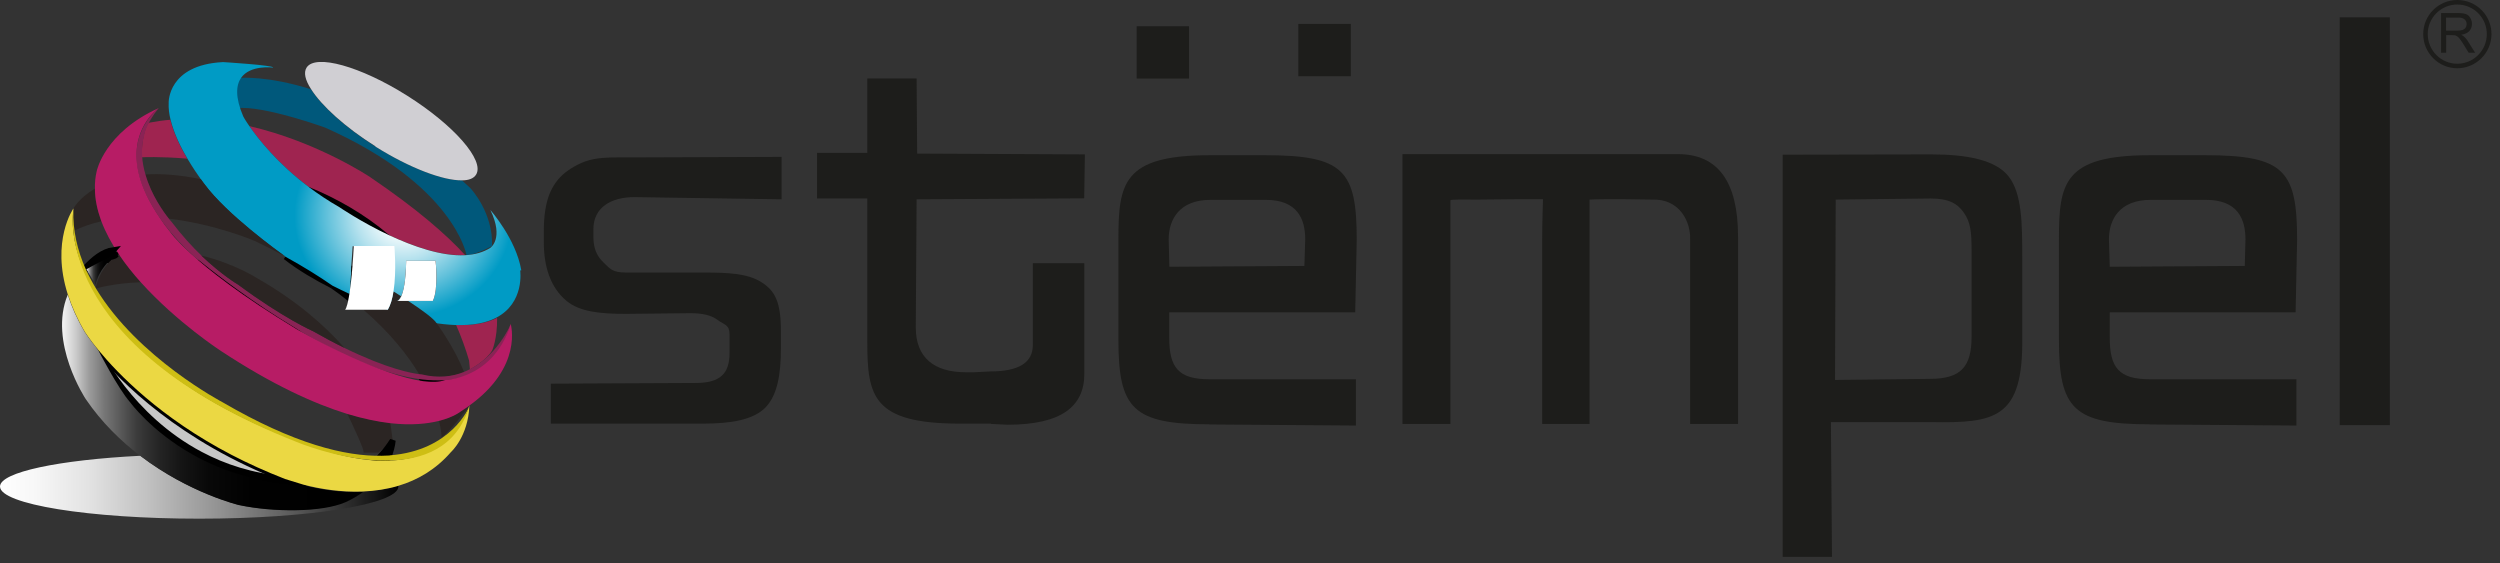 <svg width="182" height="41" viewBox="0 0 182 41" fill="none" xmlns="http://www.w3.org/2000/svg">
<rect x="0" y="0" width="182" height="41" fill="#333333" stroke="none"/>
<path d="M40.1 30.84V27.93L50.65 27.88C52.44 27.88 53.11 27.19 53.11 25.7V24.34C53.11 23.63 52.74 23.66 52.25 23.3C51.77 22.93 51.09 22.8 50.26 22.8L45.55 22.85C43.65 22.85 42.21 22.69 41.26 21.92C40.05 20.92 39.59 19.37 39.59 17.65V16.78C39.59 15.75 39.72 14.89 39.97 14.21C40.23 13.53 40.62 12.98 41.14 12.57C41.67 12.16 42.38 11.75 43.19 11.59C44 11.43 44.91 11.46 46.02 11.46L56.9 11.42V14.51L46.18 14.35C44.48 14.35 43.2 15.11 43.2 16.68V17.28C43.2 18.04 43.44 18.64 43.92 19.09C44.4 19.55 44.56 19.84 45.56 19.84H51.23C52.96 19.84 54.41 19.9 55.41 20.53C56.42 21.16 56.85 21.97 56.85 24.11V25.36C56.85 27.2 56.61 28.74 55.74 29.65C54.87 30.56 53.23 30.84 51.18 30.84H40.1Z" fill="#1D1D1B"/>
<path d="M88.06 30.89C82.47 30.89 81.42 29.75 81.42 24.74V17.44C81.42 13.34 81.75 11.3 88.06 11.3H92.09C97.84 11.3 98.77 12.41 98.77 17.46L98.66 22.74H85.12V24.57C85.12 26.76 85.78 27.61 88.05 27.61H98.71V30.98L88.05 30.9L88.06 30.89ZM95.02 17.43C95.02 15.94 94.45 14.55 92.15 14.55H88.12C85.85 14.55 85.08 15.99 85.08 17.43L85.13 19.42L94.96 19.36L95.02 17.43Z" fill="#1D1D1B"/>
<path d="M119.32 11.22H122.15C125.07 11.22 126.53 13.23 126.53 17.23V30.86H123.04V17.42C123.09 16.24 122.35 14.45 120.25 14.53L118.04 14.5C117.31 14.5 116.19 14.5 115.72 14.53C115.72 14.53 115.72 16.27 115.72 17.42V30.86H112.27V17.42C112.27 16.27 112.33 14.5 112.33 14.5H110.67L107.6 14.53C106.62 14.53 105.59 14.5 105.59 14.59C105.59 15.04 105.59 16.31 105.59 17.46V30.86H102.1V11.22H104.81M108.55 11.8H111.01Z" fill="#1D1D1B"/>
<path d="M133.29 30.73L133.37 40.54H129.78V11.26L140.59 11.24C143.1 11.24 145.28 11.61 146.24 12.86C147.2 14.11 147.22 16.26 147.22 18.76V24.61C147.29 30.48 145.24 30.81 140.58 30.73H133.28H133.29ZM143.53 18.16C143.53 16.87 143.45 16.18 142.98 15.5C142.51 14.82 141.88 14.45 140.55 14.45L133.64 14.53L133.59 27.66L140.5 27.58C142.77 27.58 143.53 26.69 143.53 24.51V18.16Z" fill="#1D1D1B"/>
<path d="M170.33 30.95V1.26H173.98V30.95H170.33Z" fill="#1D1D1B"/>
<path d="M75.189 19.15V25.13C75.189 26.4 74.159 27.04 72.1 27.04L70.909 27.1H70.32C67.99 27.1 66.669 26.03 66.669 23.84L66.73 14.51L78.93 14.44L78.98 11.24L66.769 11.18L66.73 5.71H63.139V11.13H59.48V14.45H63.139V24.85C63.139 28.84 63.51 30.84 69.889 30.84H72.129V30.86L73.35 30.92C77.269 30.92 78.939 29.59 78.939 27.22V19.16H75.189V19.15Z" fill="#1D1D1B"/>
<path d="M156.52 30.89C150.93 30.89 149.89 29.75 149.89 24.74V17.44C149.89 13.34 150.22 11.3 156.52 11.3H160.55C166.29 11.3 167.23 12.41 167.23 17.46L167.12 22.74H153.59V24.57C153.59 26.76 154.24 27.61 156.52 27.61H167.18V30.98L156.52 30.9V30.89ZM163.47 17.43C163.47 15.94 162.9 14.55 160.6 14.55H156.57C154.29 14.55 153.53 15.99 153.53 17.43L153.59 19.42L163.42 19.36L163.47 17.43Z" fill="#1D1D1B"/>
<path d="M86.56 1.91H82.75V5.72H86.56V1.91Z" fill="#1D1D1B"/>
<path d="M98.34 1.74H94.519V5.55H98.34V1.74Z" fill="#1D1D1B"/>
<path d="M177.71 3.84V0.95H178.96C179.21 0.95 179.4 0.98 179.53 1.03C179.66 1.08 179.77 1.17 179.84 1.31C179.92 1.44 179.96 1.59 179.96 1.74C179.96 1.94 179.89 2.12 179.77 2.26C179.64 2.4 179.44 2.49 179.17 2.53C179.27 2.58 179.34 2.63 179.39 2.67C179.5 2.77 179.61 2.9 179.7 3.06L180.19 3.84H179.72L179.35 3.24C179.24 3.07 179.15 2.93 179.08 2.84C179.01 2.75 178.94 2.68 178.89 2.65C178.83 2.61 178.78 2.59 178.72 2.57C178.68 2.57 178.61 2.56 178.51 2.56H178.08V3.84H177.71ZM178.08 2.23H178.88C179.05 2.23 179.18 2.21 179.28 2.18C179.37 2.14 179.45 2.09 179.5 2.01C179.55 1.93 179.57 1.84 179.57 1.75C179.57 1.61 179.52 1.5 179.42 1.41C179.32 1.32 179.17 1.28 178.96 1.28H178.07V2.23H178.08Z" fill="#1D1D1B"/>
<path d="M178.89 0C177.52 0 176.41 1.11 176.41 2.48C176.41 3.85 177.52 4.97 178.89 4.97C180.26 4.97 181.38 3.85 181.38 2.48C181.38 1.11 180.27 0 178.89 0ZM178.89 4.64C177.7 4.64 176.74 3.67 176.74 2.48C176.74 1.29 177.7 0.33 178.89 0.33C180.08 0.33 181.04 1.29 181.04 2.48C181.04 3.67 180.08 4.64 178.89 4.64Z" fill="#1D1D1B"/>
<path d="M7.141 25.49C7.141 25.49 8.591 28.3 9.461 29.28C9.461 29.28 12.331 33.22 17.921 34.67C17.921 34.67 19.861 35.34 22.181 35.32C21.291 35.09 20.741 34.87 20.741 34.87C13.171 31.96 8.911 27.63 7.151 25.48L7.141 25.49Z" fill="#C7C7C7" stroke="black" stroke-width="0.43"/>
<path d="M7.83 18.91L7.82 18.9L7.83 18.91Z" fill="#13110C" stroke="black" stroke-width="0.43"/>
<path d="M7.82 18.9C7.82 18.9 7.79 18.85 7.82 18.79C7.74 18.82 7.68 18.84 7.68 18.84C7.68 18.84 7.77 18.88 7.82 18.9Z" fill="#13110C" stroke="black" stroke-width="0.43"/>
<path d="M8.68 18.56L8.64 18.5C8.64 18.5 8.59 18.52 8.51 18.58C8.6 18.56 8.67 18.55 8.68 18.56Z" fill="#13110C" stroke="black" stroke-width="0.43"/>
<path d="M7.82 18.9C7.82 18.9 7.79 18.85 7.82 18.79C7.74 18.82 7.68 18.84 7.68 18.84C7.68 18.84 7.77 18.88 7.82 18.9Z" fill="#13110C" stroke="black" stroke-width="0.43"/>
<path d="M7.82 18.9C7.82 18.9 7.79 18.85 7.82 18.79C7.74 18.82 7.68 18.84 7.68 18.84C7.68 18.84 7.77 18.88 7.82 18.9Z" fill="#13110C" stroke="black" stroke-width="0.43"/>
<path d="M25.12 36.55C23.43 37.28 19.93 37.3 17.38 36.75C17.38 36.75 13.78 35.89 10.22 33.18C4.3 33.48 0 34.37 0 35.42C0 36.71 6.49 37.76 14.5 37.76C22.51 37.76 29 36.71 29 35.42C29 35.4 29 35.37 29 35.36C28.14 35.62 27.27 35.75 26.43 35.78C26.06 36.06 25.63 36.33 25.12 36.54V36.55Z" fill="url(#paint0_linear_35_422)"/>
<path d="M22.09 35.3C22.09 35.3 18.12 35.37 14.03 33.09H14.01C15.11 33.71 16.42 34.28 17.91 34.67C17.91 34.67 19.85 35.34 22.17 35.32C22.14 35.32 22.11 35.3 22.08 35.3H22.09Z" fill="#13110C" stroke="black" stroke-width="0.43"/>
<path d="M22.091 35.3C21.251 35.08 20.731 34.88 20.731 34.88C18.341 34.68 16.301 34 14.591 33.09C9.391 30.34 7.141 25.49 7.141 25.49C8.861 29.33 11.471 31.67 14.031 33.1C18.121 35.38 22.091 35.31 22.091 35.31V35.3Z" fill="#13110C" stroke="black" stroke-width="0.43"/>
<path d="M20.73 34.88C20.73 34.88 21.25 35.08 22.09 35.3L20.73 34.88Z" fill="#13110C" stroke="black" stroke-width="0.43"/>
<path d="M27.47 33.44C27.47 33.44 27.41 33.5 27.37 33.53C27.65 33.54 27.91 33.55 28.17 33.54C28.18 33.51 28.2 33.48 28.21 33.45C27.96 33.45 27.72 33.45 27.47 33.43V33.44Z" fill="#13110C" stroke="black" stroke-width="0.43"/>
<path d="M34.28 13.73C34.06 13.53 33.85 13.33 33.63 13.13C32.26 13.15 29.83 12.24 27.33 10.67C25.12 9.28 23.4 7.71 22.64 6.5C19.5 5.51 17.54 5.67 17.54 5.67C16.67 6.28 17.26 7.87 17.26 7.87C19.2 7.67 23.67 9.29 23.67 9.29C33.09 13.48 33.96 18.57 33.96 18.57C34.61 18.57 35.82 17.91 35.82 17.91C35.91 15.47 34.27 13.73 34.27 13.73H34.28Z" fill="#00587B"/>
<path d="M27.33 10.67C29.83 12.24 32.26 13.15 33.63 13.13C34.13 13.13 34.49 12.99 34.66 12.71C35.3 11.69 33.06 9.12 29.65 6.97C26.24 4.82 22.96 3.91 22.32 4.92C22.09 5.28 22.22 5.83 22.64 6.48C23.4 7.69 25.12 9.26 27.33 10.65V10.67Z" fill="#D0CFD3"/>
<path d="M24.721 15.09C24.721 15.09 26.3 16.17 28.34 17.13C26.52 15.58 24.5 14.44 22.48 13.62C23.14 14.13 23.89 14.62 24.71 15.09H24.721Z" fill="#13110C" stroke="black" stroke-width="0.43"/>
<path d="M33.2 23.65C33.56 24.46 33.88 25.33 34.15 26.25L34.21 26.89C34.21 26.89 35.37 26.3 35.84 25.49C35.84 25.49 36.21 24.65 36.19 23.14C35.5 23.49 34.54 23.71 33.21 23.66L33.2 23.65Z" fill="#9F2450"/>
<path d="M13.63 11.55C13.14 10.72 12.64 9.7 12.4 8.72C11.87 8.76 11.34 8.84 10.81 8.94C10.81 8.94 10.26 9.71 10.34 11.45C10.34 11.45 11.63 11.38 13.63 11.55Z" fill="#9F2450"/>
<path d="M33.86 18.57C32.49 17.07 30.33 15.19 26.94 12.89C26.94 12.89 23.1 10.32 18.15 9.18C18.81 10.13 20.2 11.9 22.48 13.61C24.49 14.43 26.52 15.57 28.34 17.12C30.08 17.93 32.14 18.66 33.86 18.57Z" fill="#9F2450"/>
<path d="M29.57 18.99C29.51 21.91 28.91 21.91 28.91 21.91H31.51C31.94 21.04 31.71 18.99 31.71 18.99H29.57Z" fill="#13110C" stroke="black" stroke-width="0.43"/>
<path d="M25.48 21.09C25.48 21.09 25.48 21.12 25.48 21.13C25.48 21.12 25.48 21.11 25.48 21.09Z" fill="#13110C" stroke="black" stroke-width="0.43"/>
<path d="M25.54 20.57C25.54 20.57 25.54 20.63 25.54 20.66C25.54 20.63 25.54 20.6 25.54 20.57Z" fill="#13110C" stroke="black" stroke-width="0.43"/>
<path d="M25.5 20.92C25.5 20.92 25.5 20.96 25.5 20.98C25.5 20.96 25.5 20.94 25.5 20.92Z" fill="#13110C" stroke="black" stroke-width="0.43"/>
<path d="M25.52 20.74C25.52 20.74 25.52 20.81 25.51 20.84C25.51 20.81 25.51 20.77 25.52 20.74Z" fill="#13110C" stroke="black" stroke-width="0.43"/>
<path d="M25.641 19.54C25.641 19.54 25.641 19.62 25.641 19.65C25.641 19.61 25.641 19.58 25.641 19.54Z" fill="#13110C" stroke="black" stroke-width="0.43"/>
<path d="M25.63 19.74C25.63 19.74 25.63 19.82 25.63 19.85C25.63 19.81 25.63 19.77 25.63 19.74Z" fill="#13110C" stroke="black" stroke-width="0.43"/>
<path d="M25.59 20.17C25.59 20.17 25.59 20.24 25.58 20.28C25.58 20.24 25.58 20.21 25.59 20.17Z" fill="#13110C" stroke="black" stroke-width="0.43"/>
<path d="M25.61 19.89C25.61 19.97 25.6 20.04 25.59 20.11C25.59 20.04 25.6 19.96 25.61 19.89Z" fill="#13110C" stroke="black" stroke-width="0.43"/>
<path d="M25.571 20.33C25.571 20.39 25.561 20.45 25.551 20.51C25.551 20.45 25.561 20.39 25.571 20.33Z" fill="#13110C" stroke="black" stroke-width="0.43"/>
<path d="M25.46 21.23C25.46 21.23 25.46 21.25 25.46 21.27C25.46 21.26 25.46 21.24 25.46 21.23Z" fill="#13110C" stroke="black" stroke-width="0.43"/>
<path d="M20.85 18.73C21.82 19.49 23.02 20.19 24.2 20.79C23.2 20.09 22.07 19.38 20.79 18.69C20.83 18.72 20.85 18.73 20.85 18.73Z" fill="#13110C" stroke="black" stroke-width="0.43"/>
<path d="M25.62 19.85C25.62 19.85 25.62 19.87 25.62 19.89C25.62 19.88 25.62 19.87 25.62 19.85Z" fill="#13110C" stroke="black" stroke-width="0.43"/>
<path d="M25.59 20.11C25.59 20.11 25.59 20.15 25.59 20.17C25.59 20.15 25.59 20.13 25.59 20.11Z" fill="#13110C" stroke="black" stroke-width="0.43"/>
<path d="M25.66 19.37C25.66 19.43 25.66 19.49 25.65 19.54C25.65 19.48 25.65 19.43 25.66 19.37Z" fill="#13110C" stroke="black" stroke-width="0.43"/>
<path d="M25.641 19.65C25.641 19.65 25.641 19.71 25.641 19.73C25.641 19.7 25.641 19.68 25.641 19.65Z" fill="#13110C" stroke="black" stroke-width="0.43"/>
<path d="M25.491 20.98C25.491 20.98 25.491 21.06 25.471 21.09C25.471 21.05 25.471 21.02 25.491 20.98Z" fill="#13110C" stroke="black" stroke-width="0.43"/>
<path d="M25.51 20.84C25.51 20.84 25.51 20.9 25.51 20.92C25.51 20.9 25.51 20.87 25.51 20.84Z" fill="#13110C" stroke="black" stroke-width="0.43"/>
<path d="M25.47 21.13C25.47 21.13 25.46 21.2 25.46 21.23C25.46 21.2 25.46 21.17 25.47 21.13Z" fill="#13110C" stroke="black" stroke-width="0.43"/>
<path d="M25.53 20.65C25.53 20.65 25.53 20.71 25.53 20.74C25.53 20.71 25.53 20.68 25.53 20.65Z" fill="#13110C" stroke="black" stroke-width="0.43"/>
<path d="M25.58 20.28C25.58 20.28 25.58 20.31 25.58 20.33C25.58 20.31 25.58 20.3 25.58 20.28Z" fill="#13110C" stroke="black" stroke-width="0.43"/>
<path d="M25.551 20.5C25.551 20.5 25.551 20.54 25.551 20.56C25.551 20.54 25.551 20.52 25.551 20.5Z" fill="#13110C" stroke="black" stroke-width="0.43"/>
<path d="M25.39 21.67C25.41 21.59 25.42 21.49 25.44 21.39C25.03 21.2 24.62 21 24.2 20.79C24.62 21.08 25.02 21.37 25.39 21.67Z" fill="#13110C" stroke="black" stroke-width="0.43"/>
<path d="M25.45 21.27C25.45 21.27 25.44 21.35 25.43 21.38C25.43 21.34 25.44 21.3 25.45 21.27Z" fill="#13110C" stroke="black" stroke-width="0.43"/>
<path d="M37.95 19.68C37.57 17.4 35.7 15.29 35.7 15.29C36.71 17.37 35.7 18.04 35.7 18.04C35.17 18.38 34.54 18.54 33.86 18.58C32.14 18.67 30.08 17.94 28.34 17.13C26.3 16.17 24.72 15.09 24.72 15.09C23.9 14.62 23.15 14.12 22.49 13.62C20.21 11.91 18.82 10.14 18.16 9.19C17.85 8.75 17.71 8.48 17.71 8.48C17.1 7.06 17.19 6.19 17.55 5.67C18.22 4.7 19.88 4.92 19.88 4.92C19.96 4.75 16.24 4.52 16.24 4.52C12.2 4.72 12.28 7.47 12.28 7.47C12.26 7.87 12.31 8.3 12.42 8.73C12.66 9.71 13.16 10.73 13.65 11.56C14.03 12.2 14.4 12.74 14.63 13.06C14.78 13.27 14.88 13.4 14.88 13.4C16.49 15.6 20.28 18.34 20.8 18.7C22.07 19.4 23.2 20.1 24.21 20.8C24.63 21.01 25.04 21.21 25.45 21.4C25.45 21.36 25.46 21.32 25.47 21.29C25.47 21.28 25.47 21.26 25.47 21.25C25.47 21.22 25.47 21.19 25.48 21.15C25.48 21.14 25.48 21.13 25.48 21.11C25.48 21.07 25.48 21.04 25.5 21C25.5 20.98 25.5 20.96 25.5 20.94C25.5 20.92 25.5 20.89 25.5 20.86C25.5 20.83 25.5 20.79 25.51 20.76C25.51 20.73 25.51 20.7 25.51 20.67C25.51 20.64 25.51 20.61 25.51 20.58C25.51 20.56 25.51 20.54 25.51 20.52C25.51 20.46 25.52 20.4 25.53 20.34C25.53 20.32 25.53 20.31 25.53 20.29C25.53 20.25 25.53 20.22 25.54 20.18C25.54 20.16 25.54 20.14 25.54 20.12C25.54 20.05 25.55 19.97 25.56 19.9C25.56 19.89 25.56 19.88 25.56 19.86C25.56 19.82 25.56 19.78 25.56 19.75C25.56 19.72 25.56 19.7 25.56 19.67C25.56 19.63 25.56 19.6 25.56 19.56C25.56 19.5 25.56 19.45 25.57 19.39C25.6 18.96 25.64 18.48 25.67 17.93H28.62C28.62 17.93 28.94 21.26 28.14 22.57C28.86 22.84 29.31 22.99 29.31 22.99C30.83 23.42 32.09 23.62 33.12 23.66C34.44 23.71 35.4 23.5 36.1 23.14C38.22 22.06 37.87 19.69 37.87 19.69L37.95 19.68ZM31.51 21.91H28.91C28.91 21.91 29.52 21.91 29.57 18.99H31.71C31.71 18.99 31.94 21.04 31.51 21.91Z" fill="url(#paint1_radial_35_422)"/>
<path d="M30.75 27.64C30.75 27.64 30.79 27.72 30.81 27.75C31.41 27.83 31.93 27.82 32.35 27.69C31.84 27.72 31.3 27.71 30.75 27.64Z" fill="#13110C" stroke="black" stroke-width="0.43"/>
<path d="M6.91 13.73C5.75 14.41 5.34 15.18 5.34 15.18V16.82C5.99 16.5 6.68 16.27 7.38 16.11C7.38 16.09 7.36 16.06 7.35 16.03C7.08 15.27 6.92 14.51 6.91 13.73Z" fill="#2B2523"/>
<path d="M18.54 17.54C19.34 17.92 20.09 18.3 20.79 18.68C20.27 18.31 16.48 15.58 14.87 13.38C14.87 13.38 14.77 13.26 14.62 13.04C13.03 12.72 11.7 12.63 10.58 12.7C11.01 14.21 11.91 15.44 12.29 15.92C15.71 16.32 18.54 17.54 18.54 17.54Z" fill="#2B2523"/>
<path d="M33.78 27.08C33.08 25.27 31.77 23.51 31.77 23.51C31.59 23.22 30.83 22.64 29.72 21.91H28.9C28.9 21.91 29.04 21.91 29.2 21.57C29.02 21.45 28.83 21.33 28.64 21.21C28.56 21.73 28.43 22.21 28.22 22.56H26.47C28.41 24.24 29.68 25.85 30.52 27.25C30.65 27.27 30.71 27.27 30.71 27.27C31.91 27.56 32.93 27.43 33.78 27.09V27.08Z" fill="#2B2523"/>
<path d="M31.96 30.62C32.14 31.38 32.15 31.83 32.15 31.83C32.76 31.46 34.16 29.53 34.16 29.53C33.97 29.67 33.78 29.8 33.57 29.93C33.57 29.93 33.07 30.35 31.97 30.63L31.96 30.62Z" fill="#2B2523"/>
<path d="M21.63 23.98C21.14 23.69 20.68 23.4 20.24 23.12C20.69 23.41 21.15 23.69 21.63 23.98Z" fill="#13110C" stroke="black" stroke-width="0.43"/>
<path d="M20.24 23.13C17.44 21.34 15.2 19.57 14.41 18.93C15.61 19.97 17.46 21.38 20.24 23.13Z" fill="#13110C" stroke="black" stroke-width="0.43"/>
<path d="M21.65 23.99C21.65 23.99 21.63 23.99 21.63 23.97C21.63 23.97 21.64 23.97 21.65 23.97V23.99Z" fill="#13110C" stroke="black" stroke-width="0.43"/>
<path d="M33.78 27.08C32.93 27.42 31.91 27.55 30.71 27.26C30.71 27.26 30.65 27.26 30.52 27.24C29.96 27.17 28.15 26.84 25.08 25.33C24.38 24.98 23.61 24.58 22.77 24.1C22.77 24.1 20.62 23.15 17.34 20.72C17.34 20.72 16.17 20.05 14.66 18.6C13.98 17.95 13.23 17.13 12.48 16.14C12.48 16.14 12.41 16.07 12.3 15.93C11.92 15.45 11.02 14.22 10.59 12.71C10.33 11.83 10.23 10.86 10.49 9.9C10.49 9.9 10.58 9.05 11.56 7.86C11.56 7.86 9.31 9.49 10.1 12.67C10.1 12.67 10.63 15.52 14.12 18.66C14.12 18.66 14.23 18.75 14.43 18.91C15.22 19.55 17.46 21.33 20.26 23.11C20.7 23.39 21.17 23.67 21.65 23.97C21.65 23.97 21.67 23.97 21.67 23.99C24.59 25.73 27.91 27.3 30.77 27.63C31.32 27.69 31.86 27.71 32.37 27.68C34.58 27.53 36.36 26.37 37.2 23.57C37.2 23.57 36.14 26.13 33.79 27.07L33.78 27.08Z" fill="#8A2355"/>
<path d="M22.77 24.1C23.61 24.58 24.38 24.99 25.08 25.33C23.62 23.67 21.55 21.86 18.68 20.23C18.68 20.23 17.07 19.19 14.65 18.6C16.17 20.05 17.33 20.72 17.33 20.72C20.61 23.15 22.76 24.1 22.76 24.1H22.77Z" fill="#2B2523"/>
<path d="M8.64 18.5C8.64 18.5 7.31 19.25 6.96 21.01C6.96 21.01 8.27 20.61 10.25 20.55C9.67 19.9 9.12 19.22 8.64 18.5Z" fill="#2B2523"/>
<path d="M25.41 30.39C25.41 30.39 26.66 32.97 26.45 32.95H27.549L28.59 32.07L28.419 30.79C27.509 30.69 26.459 30.48 25.27 30.11C25.32 30.2 25.369 30.29 25.41 30.39Z" fill="#2B2523"/>
<path d="M37.18 23.58C36.47 25.89 35 26.9 33.87 27.33C33.04 27.65 32.4 27.67 32.4 27.67C31.98 27.82 31.43 27.83 30.81 27.75C29.31 27.55 27.38 26.81 25.67 26.04C23.47 25.05 21.64 23.99 21.64 23.99C17.53 21.51 15.15 19.62 13.84 18.42C12.74 17.42 12.39 16.89 12.39 16.89C12.1 16.54 11.85 16.19 11.63 15.86C10.83 14.69 10.36 13.65 10.13 12.75C9.27 9.41 11.55 7.87 11.55 7.87C7.6 9.65 7.04 12.46 7.04 12.46C6.94 12.88 6.9 13.31 6.91 13.73C6.91 14.5 7.08 15.27 7.35 16.03C7.36 16.06 7.37 16.08 7.38 16.11C7.69 16.93 8.13 17.74 8.65 18.51C9.13 19.23 9.68 19.91 10.26 20.56C12.89 23.48 16.1 25.56 16.1 25.56C19.81 28 22.84 29.38 25.27 30.13C26.46 30.49 27.51 30.7 28.42 30.81C29.97 30.98 31.13 30.85 31.96 30.64C33.07 30.36 33.56 29.94 33.56 29.94C33.77 29.81 33.96 29.68 34.15 29.54C38.11 26.7 37.18 23.6 37.18 23.6V23.58Z" fill="#B71C65"/>
<path d="M28.71 17.91H25.76C25.73 18.46 25.69 18.95 25.66 19.37C25.59 20.27 25.51 20.92 25.44 21.38C25.42 21.48 25.41 21.58 25.39 21.66C25.24 22.5 25.12 22.55 25.12 22.55H28.23C28.44 22.21 28.57 21.73 28.65 21.2C28.88 19.72 28.71 17.9 28.71 17.9V17.91Z" fill="url(#paint2_radial_35_422)"/>
<path d="M31.71 18.99H29.57C29.54 20.49 29.37 21.21 29.21 21.57C29.05 21.91 28.91 21.91 28.91 21.91H31.51C31.94 21.04 31.71 18.99 31.71 18.99Z" fill="url(#paint3_radial_35_422)"/>
<path d="M7.7 18.85C7.77 18.81 7.81 18.79 7.81 18.79C7.73 18.82 7.67 18.84 7.67 18.84C7.67 18.84 7.68 18.84 7.7 18.85Z" fill="#13110C" stroke="black" stroke-width="0.43"/>
<path d="M6.29 19.6C6.29 19.6 7.35 19.03 7.7 18.85C7.69 18.85 7.67 18.84 7.67 18.84C7.67 18.84 7.72 18.82 7.81 18.79C7.89 18.6 8.25 18.2 8.25 18.2C7.49 18.31 6.79 18.89 6.23 19.5C6.25 19.53 6.26 19.56 6.28 19.59L6.29 19.6Z" fill="#13110C" stroke="black" stroke-width="0.43"/>
<path d="M27.82 33.09C28.01 33.09 28.19 33.08 28.36 33.07C28.56 32.48 28.59 32.07 28.59 32.07C28.35 32.45 28.09 32.79 27.82 33.09Z" fill="#13110C" stroke="black" stroke-width="0.43"/>
<path d="M8.511 18.5L7.811 18.79C7.951 18.74 8.171 18.67 8.351 18.62C8.451 18.54 8.511 18.5 8.511 18.5Z" fill="#13110C" stroke="black" stroke-width="0.43"/>
<path d="M7.82 18.9C7.82 18.9 7.79 18.85 7.82 18.79C7.82 18.79 7.78 18.81 7.71 18.85C7.74 18.86 7.79 18.88 7.83 18.9H7.82Z" fill="#13110C" stroke="black" stroke-width="0.43"/>
<path d="M22.18 35.32C19.85 35.34 17.92 34.67 17.92 34.67C16.42 34.28 15.12 33.71 14.02 33.09C11 31.39 9.47 29.28 9.47 29.28C8.6 28.3 7.15 25.49 7.15 25.49C6.49 24.68 6.18 24.19 6.18 24.19C5.61 23.23 5.21 22.33 4.95 21.5C4.95 21.49 4.95 21.47 4.93 21.46C3.5 24.92 6.24 29.05 6.24 29.05C7.41 30.77 8.82 32.13 10.23 33.2C13.79 35.91 17.39 36.77 17.39 36.77C19.94 37.31 23.44 37.3 25.13 36.57C25.63 36.35 26.07 36.09 26.44 35.81C24.78 35.88 23.25 35.61 22.19 35.34L22.18 35.32Z" fill="url(#paint4_linear_35_422)"/>
<path d="M7.82 18.9C7.87 18.92 7.86 18.91 7.82 18.9C7.78 18.89 7.73 18.86 7.7 18.85C7.35 19.03 6.3 19.58 6.29 19.6L6.96 20.73C7.16 19.68 8 18.9 8.36 18.62C8.18 18.67 7.96 18.75 7.82 18.79C7.8 18.84 7.79 18.88 7.82 18.9Z" fill="url(#paint5_linear_35_422)"/>
<path d="M6.28 19.6H6.29H6.28Z" fill="#13110C" stroke="black" stroke-width="0.43"/>
<path d="M28.18 33.54C27.93 33.54 27.66 33.54 27.38 33.53C26.02 33.45 24.4 33.12 22.47 32.39C22.47 32.39 13.22 29.48 8.72 23.65C8.72 23.65 7.8 22.7 6.92 21.23C6.64 20.76 6.35 20.23 6.11 19.66C5.53 18.32 5.14 16.77 5.35 15.17C5.35 15.17 3.68 17.52 4.94 21.45C4.94 21.47 4.94 21.48 4.96 21.49C5.23 22.32 5.62 23.22 6.19 24.18C6.19 24.18 6.5 24.67 7.16 25.48C8.59 27.22 11.68 30.42 16.85 33.11C18.04 33.73 19.34 34.32 20.75 34.87L22.11 35.29C22.11 35.29 22.17 35.31 22.2 35.31C23.26 35.58 24.79 35.85 26.45 35.78C27.29 35.74 28.16 35.62 29.02 35.36C30.39 34.95 31.72 34.19 32.83 32.91C32.83 32.91 34.09 31.79 34.17 29.52C34.17 29.52 33.2 33.43 28.19 33.54H28.18Z" fill="#EBD843"/>
<path d="M28.361 33.16C28.191 33.17 28.011 33.18 27.821 33.18C25.131 33.24 21.381 32.3 16.231 29.3C16.231 29.3 10.041 26.06 6.991 21.01C6.711 20.55 6.461 20.08 6.241 19.59C5.641 18.24 5.291 16.79 5.341 15.26C5.341 15.26 3.541 25.04 21.581 32.17C21.581 32.17 24.441 33.38 27.481 33.52C27.731 33.52 27.971 33.54 28.221 33.53C30.751 33.5 33.241 32.62 34.161 29.6C34.161 29.6 32.891 32.81 28.371 33.15L28.361 33.16Z" fill="#CEBE14"/>
<defs>
<linearGradient id="paint0_linear_35_422" x1="0" y1="35.47" x2="29" y2="35.47" gradientUnits="userSpaceOnUse">
<stop stop-color="white"/>
<stop offset="0.09" stop-color="#F7F7F7"/>
<stop offset="0.22" stop-color="#E3E3E3"/>
<stop offset="0.37" stop-color="#C1C1C1"/>
<stop offset="0.55" stop-color="#929292"/>
<stop offset="0.75" stop-color="#565656"/>
<stop offset="0.96" stop-color="#0F0F0F"/>
<stop offset="1"/>
</linearGradient>
<radialGradient id="paint1_radial_35_422" cx="0" cy="0" r="1" gradientUnits="userSpaceOnUse" gradientTransform="translate(29.37 15.716) scale(7.94 7.384)">
<stop stop-color="#878787"/>
<stop offset="0.14" stop-color="white"/>
<stop offset="0.23" stop-color="#EAF7FA"/>
<stop offset="0.43" stop-color="#B6E2EE"/>
<stop offset="0.7" stop-color="#62C1DB"/>
<stop offset="1" stop-color="#009BC5"/>
</radialGradient>
<radialGradient id="paint2_radial_35_422" cx="0" cy="0" r="1" gradientUnits="userSpaceOnUse" gradientTransform="translate(29.07 16.53) scale(1.81 1.81)">
<stop stop-color="#878787"/>
<stop offset="0.42" stop-color="white"/>
<stop offset="1" stop-color="white"/>
</radialGradient>
<radialGradient id="paint3_radial_35_422" cx="0" cy="0" r="1" gradientUnits="userSpaceOnUse" gradientTransform="translate(30.58 17.61) scale(1.45 1.45)">
<stop stop-color="#878787"/>
<stop offset="0.42" stop-color="white"/>
<stop offset="1" stop-color="white"/>
</radialGradient>
<linearGradient id="paint4_linear_35_422" x1="4.51" y1="29.29" x2="26.43" y2="29.29" gradientUnits="userSpaceOnUse">
<stop stop-color="#F5F5F5"/>
<stop offset="0.05" stop-color="#C7C7C7"/>
<stop offset="0.09" stop-color="#9C9C9C"/>
<stop offset="0.14" stop-color="#777777"/>
<stop offset="0.2" stop-color="#565656"/>
<stop offset="0.25" stop-color="#3B3B3B"/>
<stop offset="0.32" stop-color="#252525"/>
<stop offset="0.4" stop-color="#141414"/>
<stop offset="0.49" stop-color="#080808"/>
<stop offset="0.63" stop-color="#010101"/>
<stop offset="1"/>
</linearGradient>
<linearGradient id="paint5_linear_35_422" x1="6.29" y1="19.67" x2="8.36" y2="19.67" gradientUnits="userSpaceOnUse">
<stop stop-color="#F5F5F5"/>
<stop offset="0.05" stop-color="#C7C7C7"/>
<stop offset="0.09" stop-color="#9C9C9C"/>
<stop offset="0.14" stop-color="#777777"/>
<stop offset="0.2" stop-color="#565656"/>
<stop offset="0.25" stop-color="#3B3B3B"/>
<stop offset="0.32" stop-color="#252525"/>
<stop offset="0.4" stop-color="#141414"/>
<stop offset="0.49" stop-color="#080808"/>
<stop offset="0.63" stop-color="#010101"/>
<stop offset="1"/>
</linearGradient>
</defs>
</svg>
